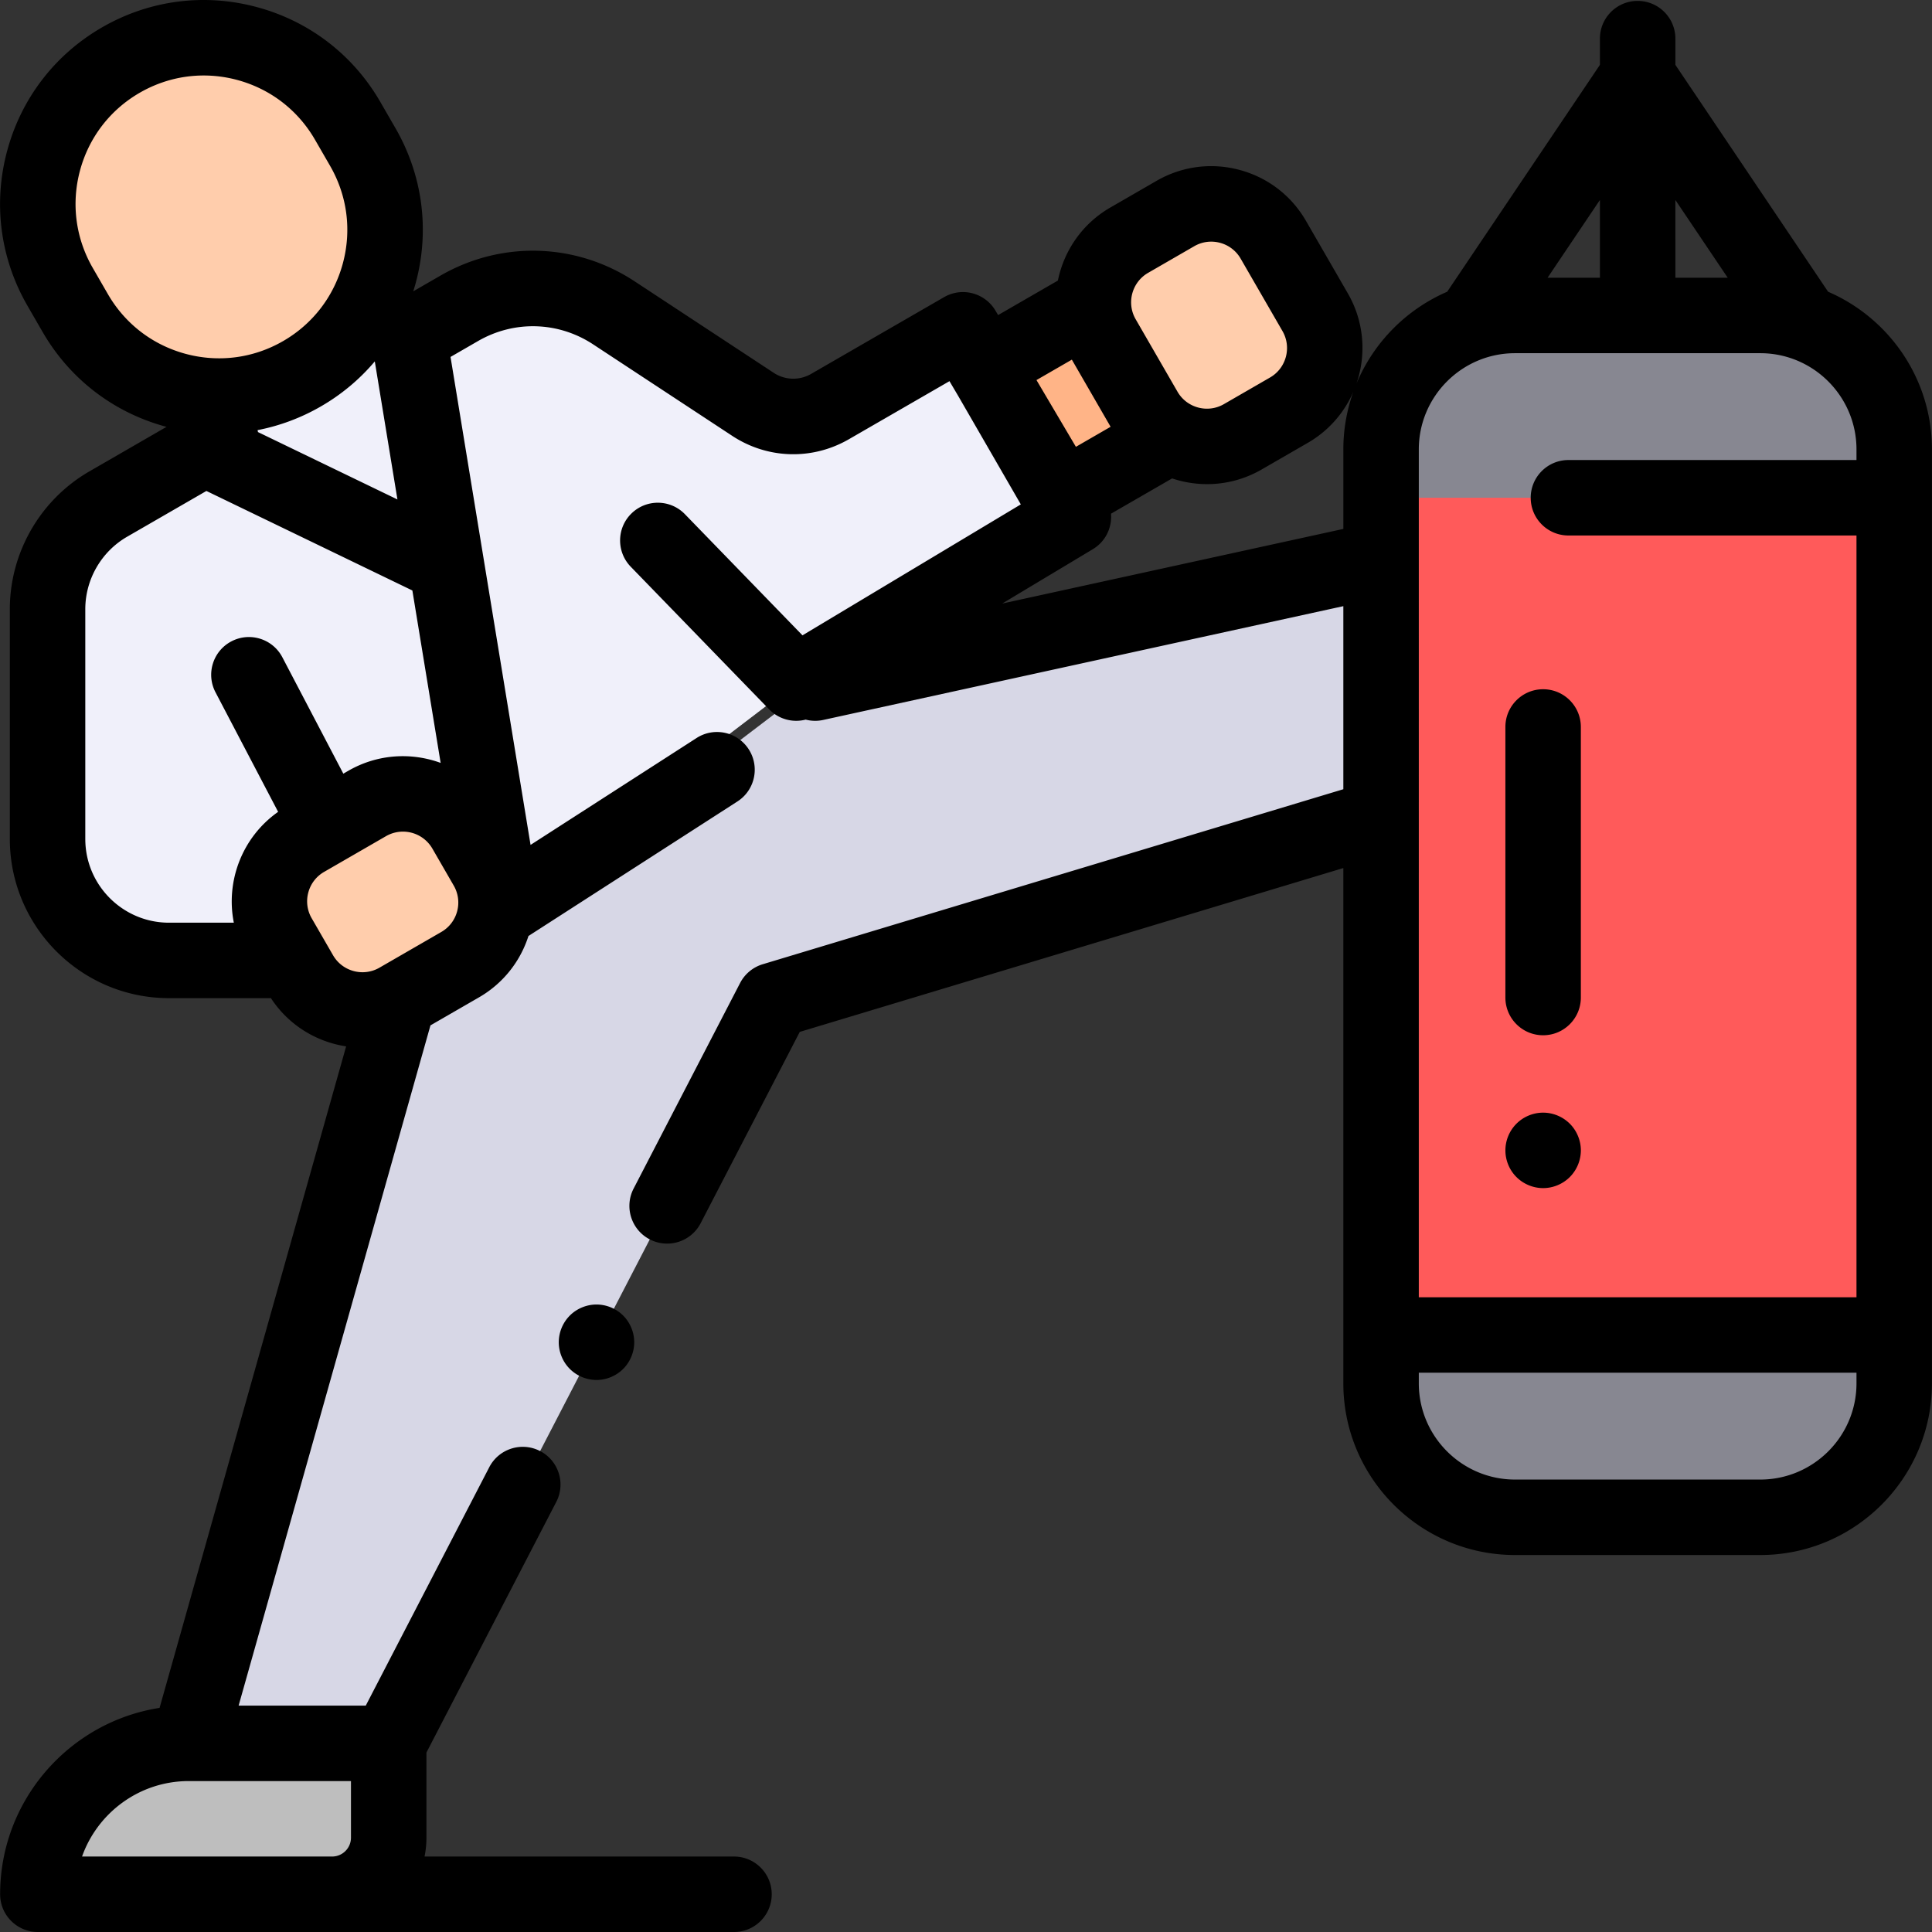 <svg xmlns="http://www.w3.org/2000/svg" version="1.1" xmlns:xlink="http://www.w3.org/1999/xlink" width="512" height="512" x="0" y="0" viewBox="0 0 512.001 512.001" style="enable-background:new 0 0 512 512" xml:space="preserve" class=""><rect x="0" y="0" width="512.001" height="512.001" fill="#333333" stroke="none"/><g><path d="M269.023 86.654h30.889v40.542h-30.889z" style="" transform="rotate(150 284.47 106.925)" fill="#ffb487" data-original="#ffb487"></path><path d="m255.197 87.402-35.234 20.342a19.458 19.458 0 0 1-20.424-.595l-36.851-24.24a39.054 39.054 0 0 0-40.988-1.194l-13.29 7.673-49.867 26.955-29.847 17.232a32.184 32.184 0 0 0-16.092 27.871v60.893c0 17.773 14.409 32.182 32.182 32.182h26.609l60.058-12.832 79.56-60.662 73.458-44.064-29.274-49.561z" style="" fill="#f0f0fa" data-original="#f0f0fa" class=""></path><path d="M10.031 502.001h77.98c8.283 0 14.999-6.715 14.999-14.999v-24.998H50.028c-22.091 0-39.997 17.908-39.997 39.997z" style="" fill="#bebebe" data-original="#bebebe"></path><path d="M80.032 99.048c-21.043 12.149-47.951 4.94-60.1-16.104l-4-6.927c-12.149-21.043-4.94-47.951 16.104-60.1 21.043-12.149 47.951-4.94 60.1 16.104l4 6.927c12.148 21.043 4.939 47.951-16.104 60.1zM311.494 56.588l-12.237 7.065c-9.087 5.247-12.2 16.866-6.953 25.952l11.087 19.203c5.247 9.087 16.866 12.2 25.952 6.953l12.237-7.065c9.087-5.247 12.2-16.866 6.953-25.952l-11.087-19.203c-5.246-9.086-16.865-12.2-25.952-6.953zM128.905 229.69l-5.66-9.803c-5.247-9.087-16.866-12.2-25.952-6.953l-16.395 9.465c-9.087 5.247-12.2 16.866-6.953 25.952l5.66 9.803c5.247 9.087 16.866 12.2 25.952 6.953l16.395-9.465c9.085-5.246 12.199-16.865 6.953-25.952z" style="" fill="#ffcdac" data-original="#ffcdac" class=""></path><path d="M105.557 265.107 50.028 462.004h52.982l102.004-196.897L366 216.584v-68.369l-149.987 32.814z" style="" fill="#d7d7e6" data-original="#d7d7e6"></path><path d="M401.499 402.099h64.989c19.606 0 35.5-15.894 35.5-35.5V119.1c0-19.606-15.894-35.5-35.5-35.5h-64.989c-19.606 0-35.5 15.894-35.5 35.5v247.5c.001 19.605 15.894 35.499 35.5 35.499z" style="" fill="#878791" data-original="#878791"></path><path d="M365.999 131.908h135.988v221.881H365.999z" style="" fill="#ff5a5a" data-original="#ff5a5a"></path><path d="M158.078 345.71c-2.63 0-5.21 1.07-7.069 2.93a10.075 10.075 0 0 0-2.93 7.069c0 2.63 1.07 5.21 2.93 7.069a10.08 10.08 0 0 0 7.069 2.93c2.63 0 5.21-1.07 7.069-2.93 1.86-1.86 2.93-4.44 2.93-7.069 0-2.63-1.07-5.21-2.93-7.069a10.072 10.072 0 0 0-7.069-2.93z" fill="#000000" opacity="1" data-original="#000000" class=""></path><path d="m484.467 77.312-40.474-60.127v-6.946c0-5.523-4.477-9.999-9.999-9.999s-9.999 4.477-9.999 9.999v6.947L383.52 77.313a45.766 45.766 0 0 0-24.025 24.312c2.612-7.65 2.047-16.345-2.304-23.879l-11.087-19.203c-3.873-6.707-10.125-11.506-17.607-13.511-7.482-2.006-15.297-.977-22.004 2.897l-12.237 7.064c-7.48 4.32-12.303 11.493-13.901 19.358l-15.849 9.15-.699-1.184a10 10 0 0 0-13.609-3.575l-35.234 20.342a9.413 9.413 0 0 1-9.929-.289l-36.851-24.24c-15.593-10.257-35.32-10.832-51.483-1.5l-7.183 4.148c.238-.755.466-1.514.672-2.284 3.733-13.931 1.817-28.482-5.395-40.972l-4-6.927C93.584 14.531 81.94 5.596 68.009 1.864 54.078-1.87 39.526.046 27.037 7.258 14.546 14.468 5.611 26.112 1.879 40.044-1.854 53.975.062 68.525 7.274 81.016l4 6.927c7.21 12.49 18.854 21.425 32.786 25.158.024.006.048.011.071.018l-20.434 11.798c-13.009 7.51-21.091 21.508-21.091 36.53v60.893c0 23.259 18.922 42.181 42.182 42.181h26.609c.132 0 .259-.015.39-.02 4.656 7.139 12.015 11.594 19.943 12.8L42.29 452.607C18.384 456.338.033 477.065.033 502.002c0 5.522 4.477 9.999 9.999 9.999h184.484c5.523 0 9.999-4.478 9.999-9.999s-4.477-9.999-9.999-9.999h-82.009c.329-1.616.503-3.288.503-5v-22.561l34.407-66.415c2.541-4.903.625-10.937-4.279-13.478-4.905-2.54-10.938-.626-13.478 4.279l-32.73 63.178H63.236l50.84-180.271 12.874-7.432c6.483-3.744 10.975-9.63 13.098-16.254l55.38-35.654c4.644-2.99 5.984-9.177 2.995-13.82-2.989-4.644-9.177-5.983-13.82-2.995l-43.999 28.328-21.208-129.316 7.303-4.217c9.573-5.528 21.258-5.188 30.494.888l36.851 24.24c9.365 6.16 21.212 6.505 30.918.9l26.66-15.392 2.29 3.878 16.616 28.778-57.861 34.708-31.158-32.11c-3.847-3.964-10.177-4.059-14.14-.213-3.963 3.846-4.059 10.176-.213 14.14l36.68 37.8a9.994 9.994 0 0 0 9.678 2.711 9.946 9.946 0 0 0 4.635.094L356 160.639v48.516l-153.872 46.38a9.999 9.999 0 0 0-5.993 4.975l-28.215 54.463c-2.541 4.903-.625 10.937 4.279 13.478a10 10 0 0 0 13.479-4.279l26.27-50.709L356 230.042V366.6c0 25.088 20.41 45.498 45.498 45.498h64.989c25.088 0 45.498-20.41 45.498-45.498V119.1c.002-18.705-11.347-34.804-27.518-41.788zM93.011 472.003v14.999c0 2.757-2.243 5-5 5H21.743c4.127-11.64 15.248-19.998 28.285-19.998h42.983zm6.314-376.225 5.999 36.585-36.962-17.86c-.032-.171-.064-.342-.106-.513a54.108 54.108 0 0 0 16.774-6.281 54.024 54.024 0 0 0 14.295-11.931zM28.591 77.945l-4-6.927c-4.541-7.864-5.746-17.027-3.396-25.798s7.975-16.103 15.84-20.644c5.239-3.024 11.052-4.569 16.943-4.569 2.953 0 5.926.388 8.854 1.173 8.771 2.351 16.103 7.976 20.643 15.841l4 6.927c4.541 7.864 5.746 17.026 3.396 25.798-2.351 8.771-7.975 16.103-15.84 20.643-7.865 4.541-17.027 5.745-25.798 3.396-8.771-2.35-16.101-7.976-20.642-15.84zM22.604 222.34v-60.893c0-7.9 4.25-15.262 11.092-19.211l21.003-12.126 54.583 26.376 7.493 45.693c-7.793-2.853-16.749-2.37-24.482 2.095l-1.309.756-16.159-30.847c-2.563-4.892-8.605-6.781-13.498-4.218-4.892 2.563-6.78 8.605-4.218 13.498l16.597 31.685c-9.521 6.693-13.931 18.344-11.74 29.377h-17.18c-12.231-.002-22.182-9.953-22.182-22.185zm98.54 19.179a8.94 8.94 0 0 1-4.193 5.465l-16.395 9.465c-4.299 2.48-9.812 1.003-12.294-3.294l-5.66-9.803a8.941 8.941 0 0 1-.899-6.829 8.937 8.937 0 0 1 4.193-5.465l16.395-9.465a9.005 9.005 0 0 1 12.294 3.294l5.661 9.803a8.945 8.945 0 0 1 .898 6.829zM457.863 73.601h-13.87V52.998l13.87 20.603zm-33.868 0h-13.87l13.87-20.604v20.604zM375.999 119.1c0-14.061 11.439-25.5 25.5-25.5h64.989c14.061 0 25.5 11.439 25.5 25.5v2.813h-76.335c-5.523 0-9.999 4.477-9.999 9.999 0 5.523 4.477 9.999 9.999 9.999h76.335v201.877h-115.99l.001-224.688zm-71.743-46.789 12.237-7.064a8.954 8.954 0 0 1 6.829-.898 8.94 8.94 0 0 1 5.465 4.193l11.087 19.203c2.481 4.298 1.003 9.812-3.294 12.293l-12.237 7.064c-4.295 2.479-9.809 1.004-12.291-3.291l-11.091-19.21c-2.478-4.296-1-9.809 3.295-12.29zM284.051 95.31l10.272 17.792-9.197 5.31-10.449-17.69 9.374-5.412zm-18.449 64.634 24.013-14.404c3.375-2.025 5.116-5.729 4.812-9.405l16.195-9.35a29.197 29.197 0 0 0 9.271 1.516c4.916 0 9.895-1.25 14.45-3.879l12.237-7.064a28.84 28.84 0 0 0 12.06-13.509 45.277 45.277 0 0 0-2.638 15.252v21.067l-90.4 19.776zm200.886 232.155h-64.989c-14.061 0-25.5-11.439-25.5-25.5v-2.813h115.99v2.813c0 14.061-11.44 25.5-25.501 25.5z" fill="#000000" opacity="1" data-original="#000000" class=""></path><path d="M408.943 274.354c5.523 0 9.999-4.478 9.999-9.999v-71.699c0-5.523-4.477-9.999-9.999-9.999s-9.999 4.477-9.999 9.999v71.699c0 5.522 4.476 9.999 9.999 9.999zM408.946 294.864c-2.64 0-5.21 1.07-7.069 2.931a10.028 10.028 0 0 0-2.93 7.068c0 2.631 1.06 5.21 2.93 7.069 1.86 1.86 4.43 2.93 7.069 2.93 2.63 0 5.21-1.069 7.069-2.93a10.073 10.073 0 0 0 2.93-7.069c0-2.63-1.07-5.21-2.93-7.068a10.072 10.072 0 0 0-7.069-2.931z" fill="#000000" opacity="1" data-original="#000000" class=""></path></g></svg>